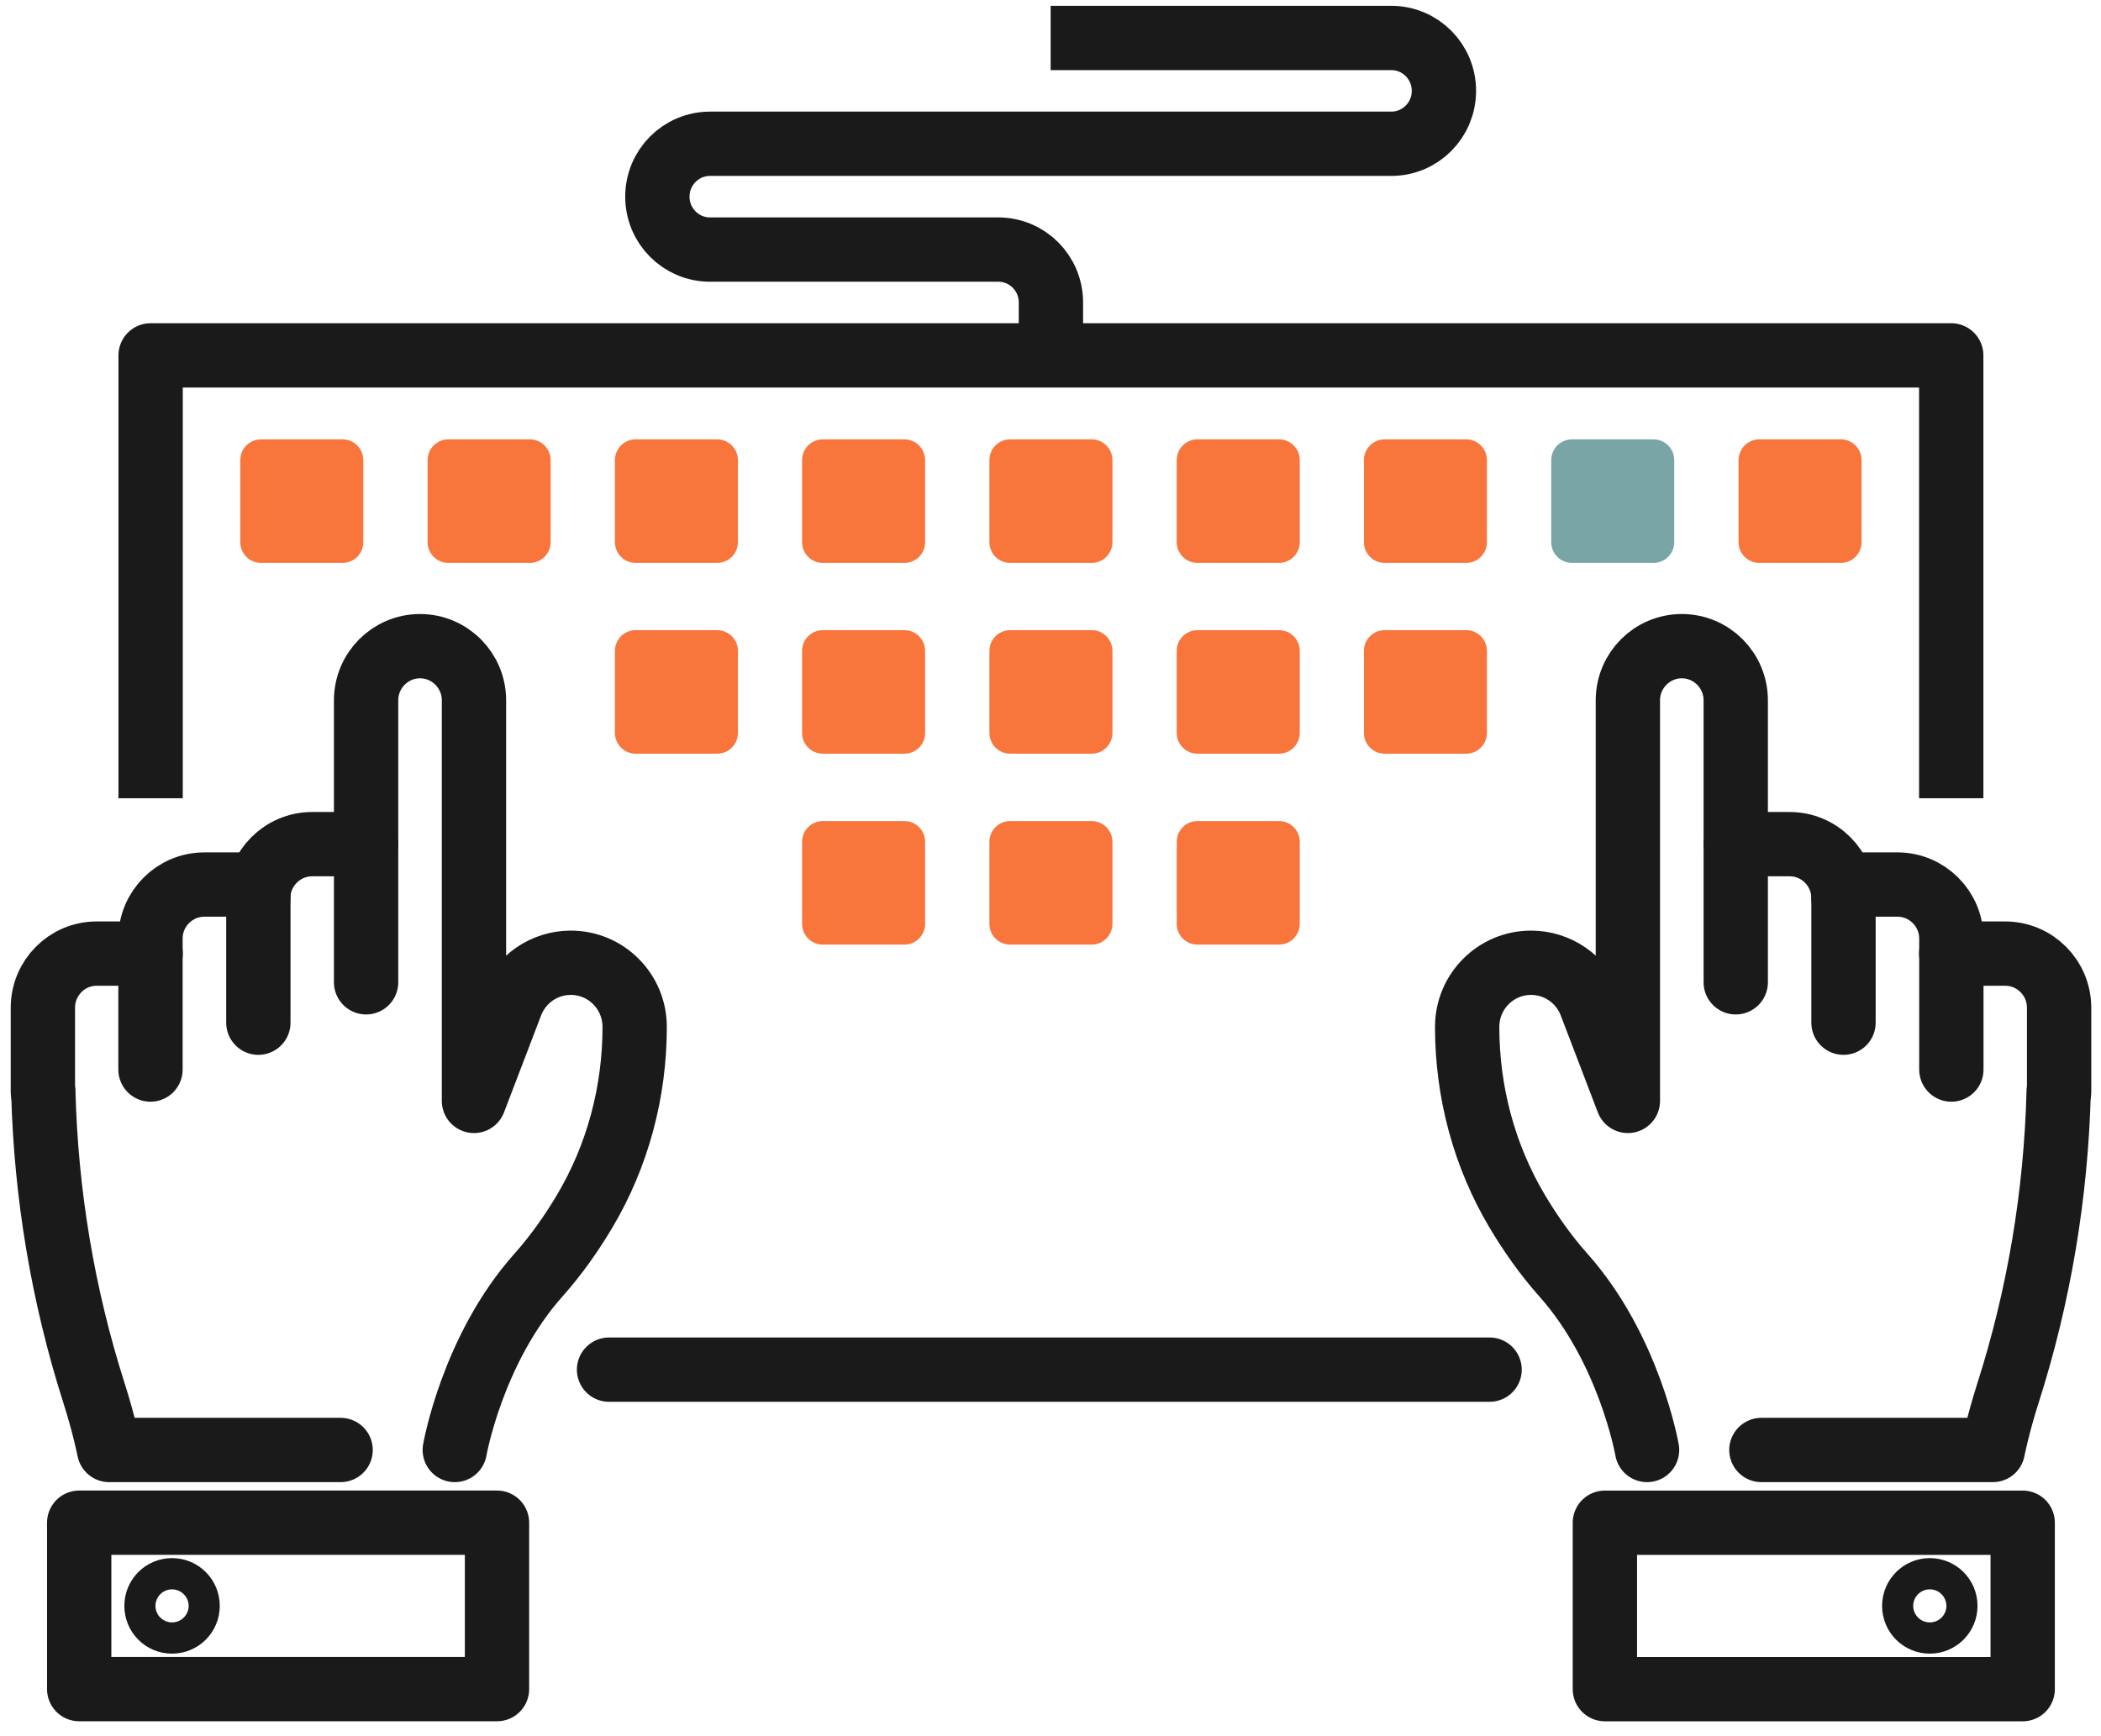 <svg width="98" height="81" viewBox="0 0 98 81" fill="none" xmlns="http://www.w3.org/2000/svg">
<path d="M15.979 26.26H12.175C11.639 26.26 11.208 25.827 11.208 25.288V21.468C11.208 20.93 11.639 20.497 12.175 20.497H15.979C16.514 20.497 16.946 20.93 16.946 21.468V25.288C16.952 25.827 16.514 26.26 15.979 26.26Z" fill="#F8753B"/>
<path d="M24.716 26.26H20.913C20.377 26.26 19.945 25.827 19.945 25.288V21.468C19.945 20.93 20.377 20.497 20.913 20.497H24.716C25.252 20.497 25.683 20.93 25.683 21.468V25.288C25.683 25.827 25.252 26.26 24.716 26.26Z" fill="#F8753B"/>
<path d="M33.453 26.26H29.65C29.114 26.26 28.683 25.827 28.683 25.288V21.468C28.683 20.93 29.114 20.497 29.65 20.497H33.453C33.989 20.497 34.42 20.93 34.42 21.468V25.288C34.42 25.827 33.989 26.26 33.453 26.26Z" fill="#F8753B"/>
<path d="M42.184 26.26H38.381C37.845 26.26 37.413 25.827 37.413 25.288V21.468C37.413 20.93 37.845 20.497 38.381 20.497H42.184C42.72 20.497 43.151 20.93 43.151 21.468V25.288C43.158 25.827 42.72 26.26 42.184 26.26Z" fill="#F8753B"/>
<path d="M50.922 26.26H47.118C46.582 26.26 46.151 25.827 46.151 25.288V21.468C46.151 20.93 46.582 20.497 47.118 20.497H50.922C51.457 20.497 51.889 20.93 51.889 21.468V25.288C51.889 25.827 51.457 26.26 50.922 26.26Z" fill="#F8753B"/>
<path d="M59.659 26.26H55.855C55.319 26.26 54.888 25.827 54.888 25.288V21.468C54.888 20.93 55.319 20.497 55.855 20.497H59.659C60.195 20.497 60.626 20.93 60.626 21.468V25.288C60.626 25.827 60.195 26.26 59.659 26.26Z" fill="#F8753B"/>
<path d="M68.39 26.26H64.586C64.05 26.26 63.619 25.827 63.619 25.288V21.468C63.619 20.93 64.05 20.497 64.586 20.497H68.39C68.926 20.497 69.357 20.93 69.357 21.468V25.288C69.357 25.827 68.926 26.26 68.39 26.26Z" fill="#F8753B"/>
<path d="M77.127 26.26H73.324C72.788 26.26 72.356 25.827 72.356 25.288V21.468C72.356 20.93 72.788 20.497 73.324 20.497H77.127C77.663 20.497 78.094 20.93 78.094 21.468V25.288C78.094 25.827 77.663 26.26 77.127 26.26Z" fill="#79A5A6"/>
<path d="M85.864 26.26H82.061C81.525 26.26 81.094 25.827 81.094 25.288V21.468C81.094 20.93 81.525 20.497 82.061 20.497H85.864C86.4 20.497 86.832 20.93 86.832 21.468V25.288C86.832 25.827 86.4 26.26 85.864 26.26Z" fill="#F8753B"/>
<path d="M33.453 35.16H29.65C29.114 35.16 28.683 34.727 28.683 34.189V30.369C28.683 29.831 29.114 29.398 29.65 29.398H33.453C33.989 29.398 34.42 29.831 34.42 30.369V34.189C34.42 34.727 33.989 35.16 33.453 35.16Z" fill="#F8753B"/>
<path d="M42.184 35.16H38.381C37.845 35.16 37.413 34.727 37.413 34.189V30.369C37.413 29.831 37.845 29.398 38.381 29.398H42.184C42.72 29.398 43.151 29.831 43.151 30.369V34.189C43.158 34.727 42.72 35.16 42.184 35.16Z" fill="#F8753B"/>
<path d="M50.922 35.16H47.118C46.582 35.16 46.151 34.727 46.151 34.189V30.369C46.151 29.831 46.582 29.398 47.118 29.398H50.922C51.457 29.398 51.889 29.831 51.889 30.369V34.189C51.889 34.727 51.457 35.16 50.922 35.16Z" fill="#F8753B"/>
<path d="M59.659 35.16H55.855C55.319 35.16 54.888 34.727 54.888 34.189V30.369C54.888 29.831 55.319 29.398 55.855 29.398H59.659C60.195 29.398 60.626 29.831 60.626 30.369V34.189C60.626 34.727 60.195 35.16 59.659 35.16Z" fill="#F8753B"/>
<path d="M68.39 35.16H64.586C64.05 35.16 63.619 34.727 63.619 34.189V30.369C63.619 29.831 64.05 29.398 64.586 29.398H68.39C68.925 29.398 69.357 29.831 69.357 30.369V34.189C69.357 34.727 68.925 35.16 68.39 35.16Z" fill="#F8753B"/>
<path d="M42.184 44.067H38.381C37.845 44.067 37.413 43.634 37.413 43.096V39.276C37.413 38.737 37.845 38.304 38.381 38.304H42.184C42.72 38.304 43.151 38.737 43.151 39.276V43.096C43.158 43.627 42.72 44.067 42.184 44.067Z" fill="#F8753B"/>
<path d="M50.922 44.067H47.118C46.582 44.067 46.151 43.634 46.151 43.096V39.276C46.151 38.737 46.582 38.304 47.118 38.304H50.922C51.457 38.304 51.889 38.737 51.889 39.276V43.096C51.889 43.627 51.457 44.067 50.922 44.067Z" fill="#F8753B"/>
<path d="M59.659 44.067H55.855C55.319 44.067 54.888 43.634 54.888 43.096V39.276C54.888 38.737 55.319 38.304 55.855 38.304H59.659C60.195 38.304 60.626 38.737 60.626 39.276V43.096C60.626 43.627 60.195 44.067 59.659 44.067Z" fill="#F8753B"/>
<path d="M80.963 45.826V39.381H83.479C84.865 39.381 85.989 40.51 85.989 41.908" stroke="#1A1A1A" stroke-width="3" stroke-miterlimit="10" stroke-linecap="round" stroke-linejoin="round"/>
<path d="M96.026 50.933C95.902 55.711 95.112 60.456 93.654 65.012C93.184 66.482 92.955 67.644 92.955 67.644H82.159" stroke="#1A1A1A" stroke-width="3" stroke-miterlimit="10" stroke-linecap="round" stroke-linejoin="round"/>
<path d="M80.963 39.381V32.672C80.963 31.281 79.839 30.145 78.447 30.145C77.062 30.145 75.931 31.274 75.931 32.672V51.359L74.199 46.83C73.755 45.675 72.65 44.914 71.415 44.914C69.769 44.914 68.435 46.253 68.435 47.907C68.435 50.939 69.226 53.919 70.775 56.518C71.37 57.516 72.082 58.54 72.918 59.478C76.01 62.944 76.826 67.644 76.826 67.644" stroke="#1A1A1A" stroke-width="3" stroke-miterlimit="10" stroke-linecap="round" stroke-linejoin="round"/>
<path d="M85.989 47.71V41.265H88.504C89.89 41.265 91.02 42.394 91.02 43.785V49.896" stroke="#1A1A1A" stroke-width="3" stroke-miterlimit="10" stroke-linecap="round" stroke-linejoin="round"/>
<path d="M91.014 44.487H93.53C94.915 44.487 96.046 45.616 96.046 47.014V50.939" stroke="#1A1A1A" stroke-width="3" stroke-miterlimit="10" stroke-linecap="round" stroke-linejoin="round"/>
<path d="M94.347 71.037H74.859V78.802H94.347V71.037Z" stroke="#1A1A1A" stroke-width="3" stroke-miterlimit="10" stroke-linecap="round" stroke-linejoin="round"/>
<path d="M90.74 74.916C90.74 74.509 90.413 74.188 90.014 74.188C89.616 74.188 89.289 74.516 89.289 74.916C89.289 75.323 89.616 75.645 90.014 75.645C90.413 75.645 90.74 75.323 90.74 74.916Z" stroke="#1A1A1A" stroke-width="3" stroke-miterlimit="10" stroke-linecap="round" stroke-linejoin="round"/>
<path d="M91.014 37.241V16.579H7.025V37.241" stroke="#1A1A1A" stroke-width="3" stroke-miterlimit="10" stroke-linejoin="round"/>
<path d="M28.408 63.896H69.481" stroke="#1A1A1A" stroke-width="3" stroke-miterlimit="10" stroke-linecap="round" stroke-linejoin="round"/>
<path d="M17.076 45.826V39.381H14.56C13.175 39.381 12.044 40.51 12.044 41.908" stroke="#1A1A1A" stroke-width="3" stroke-miterlimit="10" stroke-linecap="round" stroke-linejoin="round"/>
<path d="M2.02 50.933C2.144 55.711 2.935 60.456 4.392 65.012C4.862 66.482 5.091 67.644 5.091 67.644H15.887" stroke="#1A1A1A" stroke-width="3" stroke-miterlimit="10" stroke-linecap="round" stroke-linejoin="round"/>
<path d="M17.076 39.381V32.672C17.076 31.281 18.2 30.145 19.592 30.145C20.978 30.145 22.108 31.274 22.108 32.672V51.359L23.84 46.83C24.285 45.675 25.389 44.914 26.624 44.914C28.271 44.914 29.604 46.253 29.604 47.907C29.604 50.939 28.813 53.919 27.265 56.518C26.67 57.516 25.958 58.54 25.121 59.478C22.03 62.944 21.213 67.644 21.213 67.644" stroke="#1A1A1A" stroke-width="3" stroke-miterlimit="10" stroke-linecap="round" stroke-linejoin="round"/>
<path d="M12.051 47.71V41.265H9.535C8.149 41.265 7.019 42.394 7.019 43.785V49.896" stroke="#1A1A1A" stroke-width="3" stroke-miterlimit="10" stroke-linecap="round" stroke-linejoin="round"/>
<path d="M7.025 44.487H4.509C3.124 44.487 2 45.616 2 47.014V50.939" stroke="#1A1A1A" stroke-width="3" stroke-miterlimit="10" stroke-linecap="round" stroke-linejoin="round"/>
<path d="M3.694 78.8H23.182V71.036H3.694V78.8Z" stroke="#1A1A1A" stroke-width="3" stroke-miterlimit="10" stroke-linecap="round" stroke-linejoin="round"/>
<path d="M7.3 74.916C7.3 74.509 7.627 74.188 8.025 74.188C8.43 74.188 8.751 74.516 8.751 74.916C8.751 75.323 8.424 75.645 8.025 75.645C7.627 75.651 7.3 75.323 7.3 74.916Z" stroke="#1A1A1A" stroke-width="3" stroke-miterlimit="10" stroke-linecap="round" stroke-linejoin="round"/>
<path d="M49.007 1.771H64.894C66.253 1.771 67.351 2.874 67.351 4.239C67.351 5.604 66.253 6.707 64.894 6.707H33.12C31.761 6.707 30.663 7.81 30.663 9.175C30.663 10.54 31.761 11.643 33.12 11.643H46.563C47.922 11.643 49.02 12.745 49.02 14.111V16.579" stroke="#1A1A1A" stroke-width="3" stroke-miterlimit="10" stroke-linejoin="round"/>
</svg>

